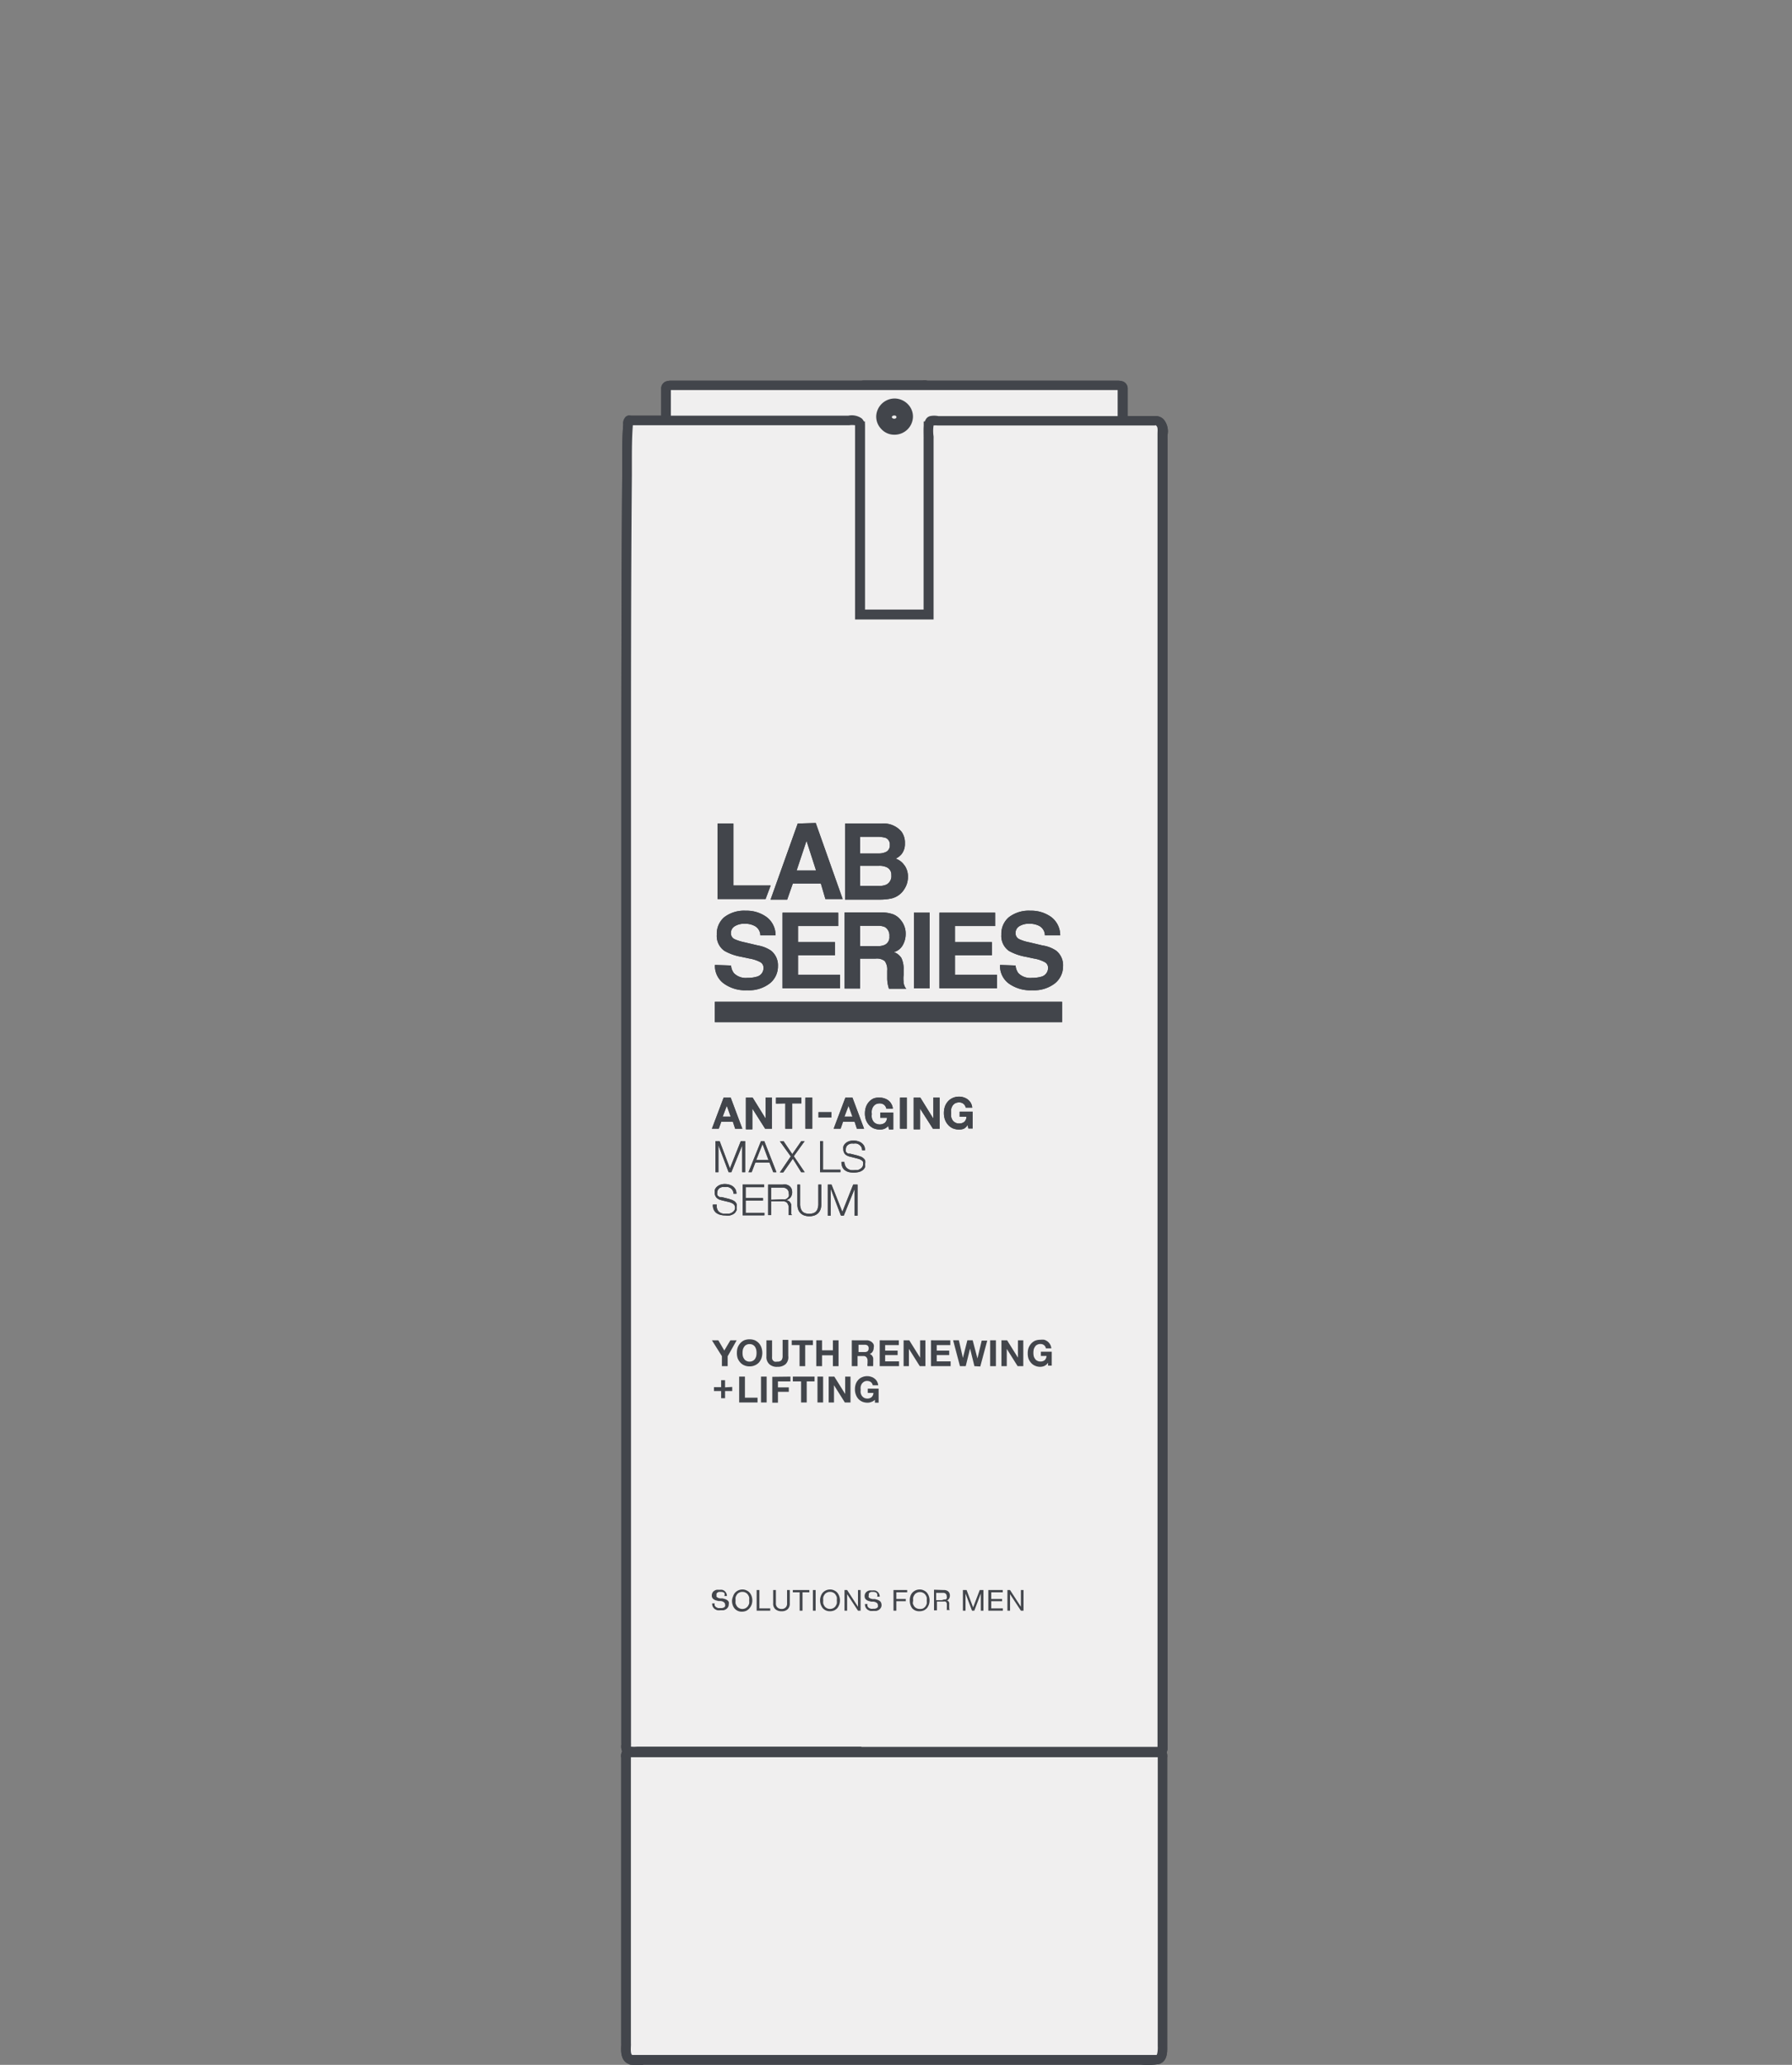 <svg id="Icons" xmlns="http://www.w3.org/2000/svg" viewBox="0 0 165 190"><rect x="0" y="0" width="165" height="190" fill="#808080" stroke="none"/><defs><style>.cls-1{fill:#f0efef;}.cls-2{fill:#42454b;}</style></defs><path class="cls-1" d="M85.49,35.78V56.65c0,.32,0,.61-.39.61H79.88c-.29,0-.69.15-.69-.31V36.08c0-.32,0-.61.4-.61H84.8C85.1,35.47,85.49,35.32,85.49,35.78Z"/><path class="cls-2" d="M79.52,57.73a.8.8,0,0,1-.54-.19.78.78,0,0,1-.23-.59V36.08a1.1,1.1,0,0,1,.23-.83.82.82,0,0,1,.61-.23h5.35a1,1,0,0,1,.77.18.78.78,0,0,1,.23.59V56.65a1.07,1.07,0,0,1-.24.83.8.8,0,0,1-.6.23H79.52Zm.12-21.82V56.83h5.41V35.9H79.64Z"/><path class="cls-1" d="M61.33,38.78v-3c0-.31.25-.3.53-.3h41c.29,0,.54,0,.54.3v3"/><path class="cls-2" d="M102.91,38.78V35.89H61.77v2.89h-.89v-3a.69.69,0,0,1,.44-.68,1.44,1.44,0,0,1,.53-.07h41a1.6,1.6,0,0,1,.54.07.69.69,0,0,1,.44.68v3Z"/><path class="cls-1" d="M106.71,161.21c.43,0,.32.37.32.66V188c0,.42.16,1.29-.43,1.5-.14,0-1.47,0-1.6,0H59.69c-.14,0-1.47,0-1.61,0-.58-.22-.42-1.09-.42-1.5V161.87c0-.29-.11-.66.31-.66Z"/><path class="cls-2" d="M59.22,190c-1.12,0-1.21,0-1.3-.07-.79-.29-.74-1.21-.72-1.7a1.62,1.62,0,0,0,0-.21V161.74a.93.93,0,0,1,.19-.75.74.74,0,0,1,.57-.22h48.75a.74.74,0,0,1,.57.22,1,1,0,0,1,.19.75s0,.09,0,.13V188c0,.06,0,.13,0,.21,0,.5.08,1.42-.73,1.71a6.54,6.54,0,0,1-1.67.06H59.22Zm-1-.91c.09,0,.4,0,1.39,0h45.49c1,0,1.29,0,1.38,0s.14-.54.12-.81c0-.1,0-.19,0-.26V161.87c0-.06,0-.12,0-.18v0H58.09v0a1.09,1.09,0,0,1,0,.18V188a2.26,2.26,0,0,1,0,.25C58.08,188.55,58.05,189,58.21,189.09Zm48.5-27.44h0l0-.45Z"/><path class="cls-1" d="M82.41,37.16a1.22,1.22,0,1,1-1.28,1.17A1.22,1.22,0,0,1,82.41,37.16Z"/><path class="cls-2" d="M82.37,40h-.06a1.6,1.6,0,0,1-1.18-.54,1.63,1.63,0,0,1-.45-1.19,1.7,1.7,0,0,1,1.75-1.6,1.73,1.73,0,0,1,1.18.54,1.62,1.62,0,0,1,.45,1.19A1.69,1.69,0,0,1,82.37,40Zm0-2.44a.79.79,0,0,0-.8.75.76.76,0,0,0,.21.55.81.81,0,0,0,.56.25h0a.79.79,0,0,0,.8-.74.75.75,0,0,0-.21-.55.82.82,0,0,0-.56-.26h0Z"/><path class="cls-1" d="M83,38.38a.67.67,0,0,0-1.33,0,.63.63,0,0,0,.66.59A.64.64,0,0,0,83,38.38Z"/><path class="cls-2" d="M82.34,39.41a1,1,0,1,1,1.11-1h0a.94.94,0,0,1-.29.7A1.17,1.17,0,0,1,82.34,39.41Zm0-1.18c-.09,0-.22.05-.22.15s.13.15.22.15a.26.26,0,0,0,.19-.08s0-.05,0-.07h0C82.57,38.29,82.44,38.23,82.34,38.23Z"/><path class="cls-1" d="M107,158.36V40.26c0-.39.17-1-.2-1.38a.62.62,0,0,0-.48-.18H86.64a3,3,0,0,0-.9,0c-.4.12-.23,1.42-.23,1.66V56.53H79.18V39.18c0-.71-.9-.48-1.29-.48H58.06c-.05,0-.1-.05-.15,0l0,0a.82.82,0,0,0-.06.38c-.12,1.54-.09,3.08-.1,4.62-.11,13.82-.06,27.65-.07,41.48v75.18a1.26,1.26,0,0,0,0,.61c.13.27.9.18,1.07.18h47.57c.3,0,.7.15.7-.35v-2.47Z"/><path class="cls-2" d="M106.68,161.65h-48c-.43,0-1.15.06-1.38-.45a1.26,1.26,0,0,1-.09-.66.53.53,0,0,0,0-.13V130.57q0-22.68,0-45.36,0-5,0-9.93c0-10.34,0-21,.08-31.56V42.61c0-1.16,0-2.35.09-3.53V39a.84.84,0,0,1,.13-.51l.08-.11a.51.51,0,0,1,.51-.13H77.89l.21,0a1.59,1.59,0,0,1,1.24.25.88.88,0,0,1,.28.69V56.09h5.44V40.37a1.31,1.31,0,0,0,0-.17c0-.68-.11-1.72.57-1.91a1.93,1.93,0,0,1,.78,0l.24,0h19.71a1,1,0,0,1,.79.31,1.73,1.73,0,0,1,.35,1.44,2.5,2.5,0,0,0,0,.25V160.83a.82.82,0,0,1-.24.63A.8.8,0,0,1,106.68,161.65Zm-27.37-.91h27.27V40.26c0-.1,0-.21,0-.33,0-.28.05-.59-.09-.73s-.05-.05-.16-.05H86.64l-.32,0a2.22,2.22,0,0,0-.36,0,3.37,3.37,0,0,0,0,1,2.3,2.3,0,0,1,0,.23V57H78.73V39.13a2,2,0,0,0-.55,0l-.29,0H58.27c-.09,1.15-.09,2.32-.09,3.46v1.12c-.09,10.52-.08,21.21-.08,31.55q0,5,0,9.93,0,22.68,0,45.36v29.82a1.55,1.55,0,0,1,0,.22s0,.09,0,.13a3.21,3.21,0,0,0,.55,0H79.31Z"/><path class="cls-1" d="M79.5,43.13h0"/><polygon class="cls-2" points="79.52 43.57 79.44 42.69 79.53 43.57 79.52 43.57"/><path class="cls-1" d="M85.49,35.78V56.65c0,.32,0,.61-.39.61H79.88c-.29,0-.69.15-.69-.31V36.08c0-.32,0-.61.4-.61H84.8C85.1,35.47,85.49,35.32,85.49,35.78Z"/><path class="cls-2" d="M79.52,57.73a.8.8,0,0,1-.54-.19.78.78,0,0,1-.23-.59V36.08a1.1,1.1,0,0,1,.23-.83.82.82,0,0,1,.61-.23h5.35a1,1,0,0,1,.77.18.78.78,0,0,1,.23.59V56.65a1.07,1.07,0,0,1-.24.83.8.8,0,0,1-.6.23H79.52Zm.12-21.82V56.83h5.41V35.9H79.64Z"/><path class="cls-1" d="M61.33,38.78v-3c0-.31.25-.3.53-.3h41c.29,0,.54,0,.54.3v3"/><path class="cls-2" d="M102.91,38.78V35.89H61.77v2.89h-.89v-3a.69.69,0,0,1,.44-.68,1.44,1.44,0,0,1,.53-.07h41a1.6,1.6,0,0,1,.54.07.69.69,0,0,1,.44.68v3Z"/><path class="cls-1" d="M106.71,161.21c.43,0,.32.37.32.66V188c0,.42.16,1.29-.43,1.5-.14,0-1.47,0-1.6,0H59.69c-.14,0-1.47,0-1.61,0-.58-.22-.42-1.09-.42-1.5V161.87c0-.29-.11-.66.31-.66Z"/><path class="cls-2" d="M59.22,190c-1.12,0-1.21,0-1.3-.07-.79-.29-.74-1.21-.72-1.7a1.62,1.62,0,0,0,0-.21V161.74a.93.93,0,0,1,.19-.75.74.74,0,0,1,.57-.22h48.75a.74.74,0,0,1,.57.22,1,1,0,0,1,.19.75s0,.09,0,.13V188c0,.06,0,.13,0,.21,0,.5.08,1.42-.73,1.71a6.54,6.54,0,0,1-1.67.06H59.22Zm-1-.91c.09,0,.4,0,1.39,0h45.49c1,0,1.29,0,1.38,0s.14-.54.12-.81c0-.1,0-.19,0-.26V161.87c0-.06,0-.12,0-.18v0H58.09v0a1.09,1.09,0,0,1,0,.18V188a2.26,2.26,0,0,1,0,.25C58.08,188.55,58.05,189,58.21,189.09Zm48.5-27.44h0l0-.45Z"/><path class="cls-1" d="M82.41,37.16a1.22,1.22,0,1,1-1.28,1.17A1.22,1.22,0,0,1,82.41,37.16Z"/><path class="cls-2" d="M82.37,40h-.06a1.6,1.6,0,0,1-1.18-.54,1.63,1.63,0,0,1-.45-1.19,1.7,1.7,0,0,1,1.75-1.6,1.73,1.73,0,0,1,1.18.54,1.62,1.62,0,0,1,.45,1.19A1.69,1.69,0,0,1,82.37,40Zm0-2.44a.79.79,0,0,0-.8.75.76.76,0,0,0,.21.55.81.81,0,0,0,.56.25h0a.79.79,0,0,0,.8-.74.75.75,0,0,0-.21-.55.82.82,0,0,0-.56-.26h0Z"/><path class="cls-1" d="M83,38.38a.67.67,0,0,0-1.33,0,.63.63,0,0,0,.66.59A.64.64,0,0,0,83,38.38Z"/><path class="cls-2" d="M82.34,39.41a1,1,0,1,1,1.11-1h0a.94.94,0,0,1-.29.7A1.17,1.17,0,0,1,82.34,39.41Zm0-1.18c-.09,0-.22.05-.22.15s.13.15.22.15a.26.26,0,0,0,.19-.08s0-.05,0-.07h0C82.57,38.29,82.44,38.23,82.34,38.23Z"/><path class="cls-1" d="M107,158.36V40.26c0-.39.17-1-.2-1.38a.62.62,0,0,0-.48-.18H86.64a3,3,0,0,0-.9,0c-.4.12-.23,1.42-.23,1.66V56.53H79.18V39.18c0-.71-.9-.48-1.29-.48H58.06c-.05,0-.1-.05-.15,0l0,0a.82.82,0,0,0-.06.38c-.12,1.54-.09,3.08-.1,4.62-.11,13.82-.06,27.65-.07,41.48v75.18a1.26,1.26,0,0,0,0,.61c.13.27.9.18,1.07.18h47.57c.3,0,.7.15.7-.35v-2.47Z"/><path class="cls-2" d="M106.68,161.65h-48c-.43,0-1.15.06-1.38-.45a1.26,1.26,0,0,1-.09-.66.53.53,0,0,0,0-.13V130.57q0-22.68,0-45.36,0-5,0-9.93c0-10.34,0-21,.08-31.56V42.61c0-1.16,0-2.35.09-3.53V39a.84.84,0,0,1,.13-.51l.08-.11a.51.51,0,0,1,.51-.13H77.89l.21,0a1.59,1.59,0,0,1,1.24.25.88.88,0,0,1,.28.69V56.09h5.44V40.37a1.31,1.31,0,0,0,0-.17c0-.68-.11-1.72.57-1.91a1.93,1.93,0,0,1,.78,0l.24,0h19.71a1,1,0,0,1,.79.31,1.73,1.73,0,0,1,.35,1.44,2.5,2.5,0,0,0,0,.25V160.83a.82.82,0,0,1-.24.63A.8.8,0,0,1,106.68,161.65Zm-27.37-.91h27.27V40.26c0-.1,0-.21,0-.33,0-.28.05-.59-.09-.73s-.05-.05-.16-.05H86.64l-.32,0a2.22,2.22,0,0,0-.36,0,3.37,3.37,0,0,0,0,1,2.3,2.3,0,0,1,0,.23V57H78.73V39.13a2,2,0,0,0-.55,0l-.29,0H58.27c-.09,1.15-.09,2.32-.09,3.46v1.12c-.09,10.52-.08,21.21-.08,31.55q0,5,0,9.93,0,22.68,0,45.36v29.82a1.55,1.55,0,0,1,0,.22s0,.09,0,.13a3.21,3.21,0,0,0,.55,0H79.31Z"/><path class="cls-1" d="M79.5,43.13h0"/><polygon class="cls-2" points="79.52 43.57 79.44 42.69 79.53 43.57 79.52 43.57"/><path class="cls-2" d="M67.28,101l1.07,2.86h-.66l-.21-.64H66.41l-.23.64h-.63L66.63,101Zm0,1.75-.36-1h0l-.38,1Z"/><path class="cls-2" d="M69.3,101l1.19,1.92h0V101h.59v2.86h-.63L69.27,102h0v1.92h-.59V101Z"/><path class="cls-2" d="M71.45,101.55V101h2.34v.53h-.85v2.33h-.63v-2.33Z"/><path class="cls-2" d="M74.79,101v2.86h-.63V101Z"/><path class="cls-2" d="M76.56,102.34v.49h-1.2v-.49Z"/><path class="cls-2" d="M78.49,101l1.07,2.86H78.9l-.21-.64H77.62l-.22.64h-.64L77.84,101Zm0,1.75-.36-1h0l-.38,1Z"/><path class="cls-2" d="M81.45,103.86a1.15,1.15,0,0,1-.41.08,1.59,1.59,0,0,1-.59-.11,1.28,1.28,0,0,1-.44-.32,1.47,1.47,0,0,1-.28-.47,1.81,1.81,0,0,1-.09-.58,1.87,1.87,0,0,1,.09-.59,1.41,1.41,0,0,1,.28-.48,1.28,1.28,0,0,1,.44-.32A1.41,1.41,0,0,1,81,101a1.25,1.25,0,0,1,.43.07,1.18,1.18,0,0,1,.37.19,1,1,0,0,1,.27.32,1,1,0,0,1,.14.43h-.6a.6.6,0,0,0-.22-.36.65.65,0,0,0-.39-.12.8.8,0,0,0-.36.08.73.73,0,0,0-.24.22,1,1,0,0,0-.13.32,1.42,1.42,0,0,0,0,.36,1.34,1.34,0,0,0,0,.35,1.07,1.07,0,0,0,.13.31.61.61,0,0,0,.24.21.79.79,0,0,0,.84-.07.68.68,0,0,0,.2-.46h-.63v-.47h1.2v1.55h-.4l-.06-.33A1,1,0,0,1,81.45,103.86Z"/><path class="cls-2" d="M83.5,101v2.86h-.63V101Z"/><path class="cls-2" d="M84.74,101l1.19,1.92h0V101h.59v2.86H85.9L84.71,102h0v1.92h-.58V101Z"/><path class="cls-2" d="M88.75,103.86a1.25,1.25,0,0,1-.42.08,1.59,1.59,0,0,1-.59-.11,1.28,1.28,0,0,1-.44-.32A1.47,1.47,0,0,1,87,103a1.81,1.81,0,0,1-.09-.58,1.87,1.87,0,0,1,.09-.59,1.41,1.41,0,0,1,.28-.48,1.28,1.28,0,0,1,.44-.32,1.41,1.41,0,0,1,.59-.12,1.25,1.25,0,0,1,.43.07,1.18,1.18,0,0,1,.37.19,1.24,1.24,0,0,1,.28.32,1.14,1.14,0,0,1,.13.43h-.6a.6.6,0,0,0-.22-.36.62.62,0,0,0-.39-.12.8.8,0,0,0-.36.08.73.73,0,0,0-.24.22,1,1,0,0,0-.13.32,1.42,1.42,0,0,0,0,.36,1.34,1.34,0,0,0,0,.35,1.07,1.07,0,0,0,.13.31.61.61,0,0,0,.24.21.69.69,0,0,0,.36.09.74.74,0,0,0,.49-.16.67.67,0,0,0,.19-.46h-.63v-.47h1.2v1.55h-.4l-.06-.33A1,1,0,0,1,88.75,103.86Z"/><path class="cls-2" d="M66.26,105l.95,2.51,1-2.51h.4v2.86h-.27v-2.47h0l-1,2.47h-.25l-.94-2.47h0v2.47h-.27V105Z"/><path class="cls-2" d="M70.37,105l1.12,2.86H71.2l-.35-.89h-1.3l-.34.89h-.29L70.07,105Zm.39,1.74-.55-1.47-.58,1.47Z"/><path class="cls-2" d="M72.14,105l.81,1.2.83-1.2h.31l-1,1.39,1,1.47h-.32L73,106.62l-.88,1.26h-.31l1-1.47-1-1.39Z"/><path class="cls-2" d="M75.78,105v2.63h1.6v.23H75.51V105Z"/><path class="cls-2" d="M77.85,107.31a.56.56,0,0,0,.2.23.83.83,0,0,0,.3.13,2,2,0,0,0,.36,0l.25,0a.88.88,0,0,0,.24-.11.57.57,0,0,0,.2-.18.44.44,0,0,0,.07-.26.46.46,0,0,0,0-.21.67.67,0,0,0-.14-.15l-.19-.1-.21-.06-.63-.16a1,1,0,0,1-.25-.08.82.82,0,0,1-.2-.12.56.56,0,0,1-.14-.2.61.61,0,0,1-.06-.28,1.41,1.41,0,0,1,0-.25.76.76,0,0,1,.15-.26,1,1,0,0,1,.3-.21,1.21,1.21,0,0,1,.5-.09,1.34,1.34,0,0,1,.4.06,1,1,0,0,1,.34.17.87.87,0,0,1,.23.27.93.93,0,0,1,.08.39h-.27a.69.69,0,0,0-.07-.29.58.58,0,0,0-.18-.2.68.68,0,0,0-.24-.12.93.93,0,0,0-.29,0,1.24,1.24,0,0,0-.27,0,.8.8,0,0,0-.23.1.52.52,0,0,0-.16.17.6.6,0,0,0-.06.27.48.48,0,0,0,0,.18.27.27,0,0,0,.09.12.67.67,0,0,0,.14.09l.17,0,.69.17.29.1a.74.74,0,0,1,.23.14.68.68,0,0,1,.17.21.94.94,0,0,1,0,.3.66.66,0,0,1,0,.13.59.59,0,0,1,0,.17,1.74,1.74,0,0,1-.11.18.69.69,0,0,1-.2.17,1,1,0,0,1-.3.12,2.28,2.28,0,0,1-.9,0,1.16,1.16,0,0,1-.37-.18.72.72,0,0,1-.23-.31,1,1,0,0,1-.07-.45h.27A.82.82,0,0,0,77.85,107.31Z"/><path class="cls-2" d="M66.06,111.31a.59.59,0,0,0,.2.24.82.82,0,0,0,.3.12,1.4,1.4,0,0,0,.37,0l.24,0a.8.8,0,0,0,.25-.11.64.64,0,0,0,.19-.18.44.44,0,0,0,.07-.26.46.46,0,0,0-.05-.21.67.67,0,0,0-.14-.15l-.19-.1-.21-.06-.63-.15-.25-.08a1.37,1.37,0,0,1-.2-.13.56.56,0,0,1-.14-.2.61.61,0,0,1-.06-.28,1.41,1.41,0,0,1,0-.25.76.76,0,0,1,.15-.26,1.14,1.14,0,0,1,.3-.21,1.21,1.21,0,0,1,.5-.09,1.34,1.34,0,0,1,.4.06,1,1,0,0,1,.34.17.91.91,0,0,1,.23.28.92.92,0,0,1,.08.38h-.27a.61.61,0,0,0-.07-.28.71.71,0,0,0-.17-.21,1.15,1.15,0,0,0-.25-.12.92.92,0,0,0-.29,0,1.24,1.24,0,0,0-.27,0,.79.79,0,0,0-.23.09.56.56,0,0,0-.16.18.53.53,0,0,0-.06.26.48.48,0,0,0,0,.18.27.27,0,0,0,.09.12.42.42,0,0,0,.14.09l.17,0,.69.17.29.1a1.38,1.38,0,0,1,.24.14.83.83,0,0,1,.16.21.94.94,0,0,1,0,.3.62.62,0,0,1,0,.13.53.53,0,0,1,0,.17l-.11.19a.77.77,0,0,1-.19.16,1.25,1.25,0,0,1-.31.12,1.75,1.75,0,0,1-.43,0,1.78,1.78,0,0,1-.47-.06,1.16,1.16,0,0,1-.37-.18.81.81,0,0,1-.23-.31,1,1,0,0,1-.07-.45H66A.82.82,0,0,0,66.06,111.31Z"/><path class="cls-2" d="M70.36,109v.24h-1.7v1h1.59v.23H68.66v1.13h1.72v.23h-2V109Z"/><path class="cls-2" d="M72.07,109a1.2,1.2,0,0,1,.33,0,.8.8,0,0,1,.28.13.71.71,0,0,1,.19.23.89.89,0,0,1,.07.34.82.82,0,0,1-.14.47.71.71,0,0,1-.42.26h0a.69.69,0,0,1,.23.08.4.4,0,0,1,.15.14.56.56,0,0,1,.09.19q0,.11,0,.24s0,.11,0,.17,0,.14,0,.21a1,1,0,0,0,0,.2.35.35,0,0,0,.07.15h-.3a1,1,0,0,1,0-.1s0-.08,0-.12a.49.49,0,0,0,0-.12v-.1l0-.31a.66.66,0,0,0-.08-.26.38.38,0,0,0-.16-.19.57.57,0,0,0-.31-.07H71v1.27h-.27V109Zm0,1.36a.59.59,0,0,0,.23,0,.49.49,0,0,0,.2-.11.43.43,0,0,0,.13-.17.47.47,0,0,0,0-.24.56.56,0,0,0-.15-.41.62.62,0,0,0-.46-.15H71v1.12Z"/><path class="cls-2" d="M73.67,109v1.77a1.25,1.25,0,0,0,.06.42.73.73,0,0,0,.16.29.61.61,0,0,0,.27.16,1.25,1.25,0,0,0,.7,0,.61.61,0,0,0,.27-.16.63.63,0,0,0,.16-.29,1.25,1.25,0,0,0,.06-.42V109h.27v1.83a1.42,1.42,0,0,1-.06.42.94.94,0,0,1-.2.35.93.93,0,0,1-.34.23,1.49,1.49,0,0,1-1,0,.93.93,0,0,1-.34-.23.94.94,0,0,1-.2-.35,1.42,1.42,0,0,1-.06-.42V109Z"/><path class="cls-2" d="M76.56,109l1,2.51,1-2.51h.4v2.86h-.27v-2.47h0l-1,2.47h-.26l-.94-2.47h0v2.47h-.27V109Z"/><path class="cls-2" d="M92.08,88.79a2,2,0,0,0,.79,1.7,3.41,3.41,0,0,0,2.18.63,3.14,3.14,0,0,0,2.09-.64,2,2,0,0,0,.74-1.58,1.7,1.7,0,0,0-.63-1.42A3,3,0,0,0,96,87l-1.22-.29a4.09,4.09,0,0,1-.93-.29.59.59,0,0,1-.34-.56.71.71,0,0,1,.34-.63,1.68,1.68,0,0,1,.93-.23,1.93,1.93,0,0,1,.87.18,1,1,0,0,1,.56.89h1.41a2.1,2.1,0,0,0-.83-1.69,3.14,3.14,0,0,0-1.91-.58,3,3,0,0,0-2,.61A2,2,0,0,0,92.2,86a1.68,1.68,0,0,0,.7,1.5,4.92,4.92,0,0,0,1.54.54l.75.16a3.15,3.15,0,0,1,1,.33.57.57,0,0,1,.31.53.82.82,0,0,1-.62.81,2.9,2.9,0,0,1-.86.11,1.55,1.55,0,0,1-1.25-.43,1.37,1.37,0,0,1-.26-.71Z"/><polygon class="cls-2" points="91.63 83.98 86.5 83.98 86.5 90.94 91.8 90.94 91.8 89.69 87.93 89.69 87.93 87.9 91.33 87.9 91.33 86.69 87.93 86.69 87.93 85.21 91.63 85.21 91.63 83.98"/><rect class="cls-2" x="84.15" y="83.98" width="1.45" height="6.96"/><path class="cls-2" d="M81.47,86.94a1.57,1.57,0,0,1-.7.12H79.2V85.19h1.61a1.5,1.5,0,0,1,.68.12.9.9,0,0,1,.4.85.77.77,0,0,1-.42.78m1.73,3.42a3,3,0,0,1,0-.64v-.47a2.35,2.35,0,0,0-.2-1.09,1.35,1.35,0,0,0-.69-.55,1.35,1.35,0,0,0,.83-.67,2.07,2.07,0,0,0,.25-1,1.86,1.86,0,0,0-.13-.73,1.91,1.91,0,0,0-.35-.58,1.65,1.65,0,0,0-.65-.49,3.1,3.1,0,0,0-1.1-.18H77.77v7H79.2V88.21h1.43a1.18,1.18,0,0,1,.83.22,1.32,1.32,0,0,1,.23.89V90a2.91,2.91,0,0,0,.06.6,3.69,3.69,0,0,0,.1.38h1.61c-.14-.08-.23-.39-.27-.57"/><polygon class="cls-2" points="77.18 83.98 72.05 83.98 72.05 90.94 77.35 90.94 77.35 89.69 73.48 89.69 73.48 87.9 76.88 87.9 76.88 86.69 73.48 86.69 73.48 85.21 77.18 85.21 77.18 83.98"/><path class="cls-2" d="M65.83,88.79a2,2,0,0,0,.8,1.7,3.38,3.38,0,0,0,2.17.63,3.13,3.13,0,0,0,2.09-.64,2,2,0,0,0,.74-1.58A1.72,1.72,0,0,0,71,87.48,3.06,3.06,0,0,0,69.8,87l-1.23-.29a4.48,4.48,0,0,1-.93-.29.59.59,0,0,1-.34-.56.72.72,0,0,1,.35-.63,1.65,1.65,0,0,1,.92-.23,1.87,1.87,0,0,1,.87.18,1,1,0,0,1,.57.89h1.4a2.07,2.07,0,0,0-.83-1.69,3.12,3.12,0,0,0-1.91-.58,3,3,0,0,0-2,.61A2,2,0,0,0,66,86a1.67,1.67,0,0,0,.71,1.5,4.84,4.84,0,0,0,1.53.54l.76.16a3.36,3.36,0,0,1,1,.33.58.58,0,0,1,.3.53.81.81,0,0,1-.62.81,2.9,2.9,0,0,1-.86.11,1.53,1.53,0,0,1-1.24-.43,1.37,1.37,0,0,1-.27-.71Z"/><path class="cls-2" d="M81.61,81.4a1.68,1.68,0,0,1-.71.12H79.2V79.67h1.73a1.58,1.58,0,0,1,.69.12.74.74,0,0,1,.45.74.87.87,0,0,1-.46.87M79.2,77h1.53a2.7,2.7,0,0,1,.82.1.64.64,0,0,1,.38.65.66.66,0,0,1-.29.61,1.45,1.45,0,0,1-.74.17H79.2Zm4.07,2.62a1.56,1.56,0,0,0-.8-.61,1.64,1.64,0,0,0,.53-.4,1.5,1.5,0,0,0,.32-1A1.71,1.71,0,0,0,83,76.52a2.14,2.14,0,0,0-1.81-.74H77.81v7H81a5.06,5.06,0,0,0,1-.09,1.9,1.9,0,0,0,.79-.35,1.85,1.85,0,0,0,.49-.55,2,2,0,0,0,.32-1.11,1.77,1.77,0,0,0-.28-1"/><path class="cls-2" d="M74.26,77.37l.88,2.73H73.35Zm-.81-1.59-2.5,7h1.53L73,81.3h2.58L76,82.73h1.59l-2.48-7Z"/><polygon class="cls-2" points="66.07 75.78 66.07 82.73 70.49 82.73 70.96 81.48 67.53 81.48 67.53 75.78 66.07 75.78"/><rect class="cls-2" x="65.82" y="92.18" width="31.97" height="1.88"/><path class="cls-2" d="M67.28,101l1.07,2.86h-.66l-.21-.64H66.41l-.23.64h-.63L66.63,101Zm0,1.75-.36-1h0l-.38,1Z"/><path class="cls-2" d="M69.3,101l1.19,1.92h0V101h.59v2.86h-.63L69.27,102h0v1.92h-.59V101Z"/><path class="cls-2" d="M71.45,101.55V101h2.34v.53h-.85v2.33h-.63v-2.33Z"/><path class="cls-2" d="M74.79,101v2.86h-.63V101Z"/><path class="cls-2" d="M76.56,102.34v.49h-1.2v-.49Z"/><path class="cls-2" d="M78.49,101l1.07,2.86H78.9l-.21-.64H77.62l-.22.64h-.64L77.84,101Zm0,1.75-.36-1h0l-.38,1Z"/><path class="cls-2" d="M81.45,103.86a1.15,1.15,0,0,1-.41.08,1.59,1.59,0,0,1-.59-.11,1.28,1.28,0,0,1-.44-.32,1.47,1.47,0,0,1-.28-.47,1.81,1.81,0,0,1-.09-.58,1.87,1.87,0,0,1,.09-.59,1.41,1.41,0,0,1,.28-.48,1.28,1.28,0,0,1,.44-.32A1.41,1.41,0,0,1,81,101a1.25,1.25,0,0,1,.43.07,1.18,1.18,0,0,1,.37.19,1,1,0,0,1,.27.32,1,1,0,0,1,.14.43h-.6a.6.6,0,0,0-.22-.36.65.65,0,0,0-.39-.12.8.8,0,0,0-.36.08.73.73,0,0,0-.24.22,1,1,0,0,0-.13.32,1.42,1.42,0,0,0,0,.36,1.34,1.34,0,0,0,0,.35,1.07,1.07,0,0,0,.13.31.61.61,0,0,0,.24.21.79.79,0,0,0,.84-.07.68.68,0,0,0,.2-.46h-.63v-.47h1.2v1.55h-.4l-.06-.33A1,1,0,0,1,81.45,103.86Z"/><path class="cls-2" d="M83.5,101v2.86h-.63V101Z"/><path class="cls-2" d="M84.74,101l1.19,1.92h0V101h.59v2.86H85.9L84.71,102h0v1.92h-.58V101Z"/><path class="cls-2" d="M88.75,103.86a1.25,1.25,0,0,1-.42.08,1.59,1.59,0,0,1-.59-.11,1.28,1.28,0,0,1-.44-.32A1.47,1.47,0,0,1,87,103a1.81,1.81,0,0,1-.09-.58,1.87,1.87,0,0,1,.09-.59,1.41,1.41,0,0,1,.28-.48,1.28,1.28,0,0,1,.44-.32,1.41,1.41,0,0,1,.59-.12,1.25,1.25,0,0,1,.43.07,1.18,1.18,0,0,1,.37.19,1.24,1.24,0,0,1,.28.32,1.14,1.14,0,0,1,.13.43h-.6a.6.6,0,0,0-.22-.36.62.62,0,0,0-.39-.12.8.8,0,0,0-.36.08.73.73,0,0,0-.24.22,1,1,0,0,0-.13.32,1.42,1.42,0,0,0,0,.36,1.34,1.34,0,0,0,0,.35,1.07,1.07,0,0,0,.13.31.61.61,0,0,0,.24.21.69.69,0,0,0,.36.09.74.74,0,0,0,.49-.16.67.67,0,0,0,.19-.46h-.63v-.47h1.2v1.55h-.4l-.06-.33A1,1,0,0,1,88.75,103.86Z"/><path class="cls-2" d="M66.26,105l.95,2.51,1-2.51h.4v2.86h-.27v-2.47h0l-1,2.47h-.25l-.94-2.47h0v2.47h-.27V105Z"/><path class="cls-2" d="M70.37,105l1.12,2.86H71.2l-.35-.89h-1.3l-.34.89h-.29L70.07,105Zm.39,1.74-.55-1.47-.58,1.47Z"/><path class="cls-2" d="M72.14,105l.81,1.2.83-1.2h.31l-1,1.39,1,1.47h-.32L73,106.62l-.88,1.26h-.31l1-1.47-1-1.39Z"/><path class="cls-2" d="M75.78,105v2.63h1.6v.23H75.51V105Z"/><path class="cls-2" d="M77.85,107.31a.56.56,0,0,0,.2.23.83.83,0,0,0,.3.13,2,2,0,0,0,.36,0l.25,0a.88.88,0,0,0,.24-.11.57.57,0,0,0,.2-.18.44.44,0,0,0,.07-.26.46.46,0,0,0,0-.21.67.67,0,0,0-.14-.15l-.19-.1-.21-.06-.63-.16a1,1,0,0,1-.25-.08.82.82,0,0,1-.2-.12.56.56,0,0,1-.14-.2.61.61,0,0,1-.06-.28,1.41,1.41,0,0,1,0-.25.76.76,0,0,1,.15-.26,1,1,0,0,1,.3-.21,1.21,1.21,0,0,1,.5-.09,1.34,1.34,0,0,1,.4.06,1,1,0,0,1,.34.17.87.87,0,0,1,.23.27.93.93,0,0,1,.08.39h-.27a.69.69,0,0,0-.07-.29.58.58,0,0,0-.18-.2.68.68,0,0,0-.24-.12.93.93,0,0,0-.29,0,1.24,1.24,0,0,0-.27,0,.8.8,0,0,0-.23.1.52.52,0,0,0-.16.17.6.6,0,0,0-.06.27.48.48,0,0,0,0,.18.27.27,0,0,0,.09.12.67.67,0,0,0,.14.09l.17,0,.69.17.29.1a.74.74,0,0,1,.23.14.68.68,0,0,1,.17.21.94.94,0,0,1,0,.3.66.66,0,0,1,0,.13.59.59,0,0,1,0,.17,1.74,1.74,0,0,1-.11.18.69.69,0,0,1-.2.17,1,1,0,0,1-.3.12,2.28,2.28,0,0,1-.9,0,1.16,1.16,0,0,1-.37-.18.72.72,0,0,1-.23-.31,1,1,0,0,1-.07-.45h.27A.82.82,0,0,0,77.85,107.31Z"/><path class="cls-2" d="M66.06,111.31a.59.59,0,0,0,.2.24.82.82,0,0,0,.3.12,1.4,1.4,0,0,0,.37,0l.24,0a.8.8,0,0,0,.25-.11.64.64,0,0,0,.19-.18.44.44,0,0,0,.07-.26.46.46,0,0,0-.05-.21.67.67,0,0,0-.14-.15l-.19-.1-.21-.06-.63-.15-.25-.08a1.37,1.37,0,0,1-.2-.13.56.56,0,0,1-.14-.2.61.61,0,0,1-.06-.28,1.41,1.41,0,0,1,0-.25.76.76,0,0,1,.15-.26,1.14,1.14,0,0,1,.3-.21,1.21,1.21,0,0,1,.5-.09,1.34,1.34,0,0,1,.4.06,1,1,0,0,1,.34.17.91.91,0,0,1,.23.28.92.92,0,0,1,.08.38h-.27a.61.61,0,0,0-.07-.28.71.71,0,0,0-.17-.21,1.15,1.15,0,0,0-.25-.12.92.92,0,0,0-.29,0,1.24,1.24,0,0,0-.27,0,.79.79,0,0,0-.23.09.56.56,0,0,0-.16.18.53.53,0,0,0-.06.26.48.48,0,0,0,0,.18.27.27,0,0,0,.09.12.42.42,0,0,0,.14.09l.17,0,.69.17.29.1a1.38,1.38,0,0,1,.24.14.83.83,0,0,1,.16.21.94.94,0,0,1,0,.3.62.62,0,0,1,0,.13.53.53,0,0,1,0,.17l-.11.19a.77.77,0,0,1-.19.16,1.25,1.25,0,0,1-.31.12,1.75,1.75,0,0,1-.43,0,1.78,1.78,0,0,1-.47-.06,1.16,1.16,0,0,1-.37-.18.81.81,0,0,1-.23-.31,1,1,0,0,1-.07-.45H66A.82.82,0,0,0,66.06,111.31Z"/><path class="cls-2" d="M70.36,109v.24h-1.7v1h1.59v.23H68.66v1.13h1.72v.23h-2V109Z"/><path class="cls-2" d="M72.07,109a1.2,1.2,0,0,1,.33,0,.8.8,0,0,1,.28.13.71.71,0,0,1,.19.23.89.89,0,0,1,.07.34.82.82,0,0,1-.14.47.71.71,0,0,1-.42.26h0a.69.69,0,0,1,.23.08.4.4,0,0,1,.15.14.56.56,0,0,1,.09.19q0,.11,0,.24s0,.11,0,.17,0,.14,0,.21a1,1,0,0,0,0,.2.35.35,0,0,0,.07.15h-.3a1,1,0,0,1,0-.1s0-.08,0-.12a.49.49,0,0,0,0-.12v-.1l0-.31a.66.66,0,0,0-.08-.26.38.38,0,0,0-.16-.19.57.57,0,0,0-.31-.07H71v1.27h-.27V109Zm0,1.36a.59.59,0,0,0,.23,0,.49.49,0,0,0,.2-.11.43.43,0,0,0,.13-.17.47.47,0,0,0,0-.24.56.56,0,0,0-.15-.41.62.62,0,0,0-.46-.15H71v1.12Z"/><path class="cls-2" d="M73.67,109v1.77a1.25,1.25,0,0,0,.06.42.73.73,0,0,0,.16.29.61.61,0,0,0,.27.16,1.25,1.25,0,0,0,.7,0,.61.61,0,0,0,.27-.16.63.63,0,0,0,.16-.29,1.25,1.25,0,0,0,.06-.42V109h.27v1.83a1.42,1.42,0,0,1-.06.42.94.94,0,0,1-.2.35.93.93,0,0,1-.34.23,1.49,1.49,0,0,1-1,0,.93.93,0,0,1-.34-.23.94.94,0,0,1-.2-.35,1.42,1.42,0,0,1-.06-.42V109Z"/><path class="cls-2" d="M76.56,109l1,2.51,1-2.51h.4v2.86h-.27v-2.47h0l-1,2.47h-.26l-.94-2.47h0v2.47h-.27V109Z"/><path class="cls-2" d="M92.08,88.79a2,2,0,0,0,.79,1.7,3.41,3.41,0,0,0,2.18.63,3.14,3.14,0,0,0,2.09-.64,2,2,0,0,0,.74-1.58,1.7,1.7,0,0,0-.63-1.42A3,3,0,0,0,96,87l-1.22-.29a4.09,4.09,0,0,1-.93-.29.59.59,0,0,1-.34-.56.71.71,0,0,1,.34-.63,1.68,1.68,0,0,1,.93-.23,1.93,1.93,0,0,1,.87.18,1,1,0,0,1,.56.89h1.41a2.1,2.1,0,0,0-.83-1.69,3.14,3.14,0,0,0-1.91-.58,3,3,0,0,0-2,.61A2,2,0,0,0,92.2,86a1.68,1.68,0,0,0,.7,1.5,4.92,4.92,0,0,0,1.54.54l.75.16a3.15,3.15,0,0,1,1,.33.57.57,0,0,1,.31.53.82.82,0,0,1-.62.81,2.9,2.9,0,0,1-.86.11,1.55,1.55,0,0,1-1.25-.43,1.37,1.37,0,0,1-.26-.71Z"/><polygon class="cls-2" points="91.63 83.98 86.5 83.98 86.5 90.94 91.8 90.94 91.8 89.69 87.93 89.69 87.93 87.9 91.33 87.9 91.33 86.69 87.93 86.69 87.93 85.21 91.63 85.21 91.63 83.98"/><rect class="cls-2" x="84.15" y="83.98" width="1.45" height="6.96"/><path class="cls-2" d="M81.47,86.94a1.57,1.57,0,0,1-.7.12H79.2V85.19h1.61a1.5,1.5,0,0,1,.68.12.9.9,0,0,1,.4.85.77.77,0,0,1-.42.78m1.73,3.42a3,3,0,0,1,0-.64v-.47a2.35,2.35,0,0,0-.2-1.09,1.35,1.35,0,0,0-.69-.55,1.35,1.35,0,0,0,.83-.67,2.07,2.07,0,0,0,.25-1,1.86,1.86,0,0,0-.13-.73,1.91,1.91,0,0,0-.35-.58,1.65,1.65,0,0,0-.65-.49,3.1,3.1,0,0,0-1.1-.18H77.77v7H79.2V88.21h1.43a1.18,1.18,0,0,1,.83.22,1.32,1.32,0,0,1,.23.89V90a2.91,2.91,0,0,0,.06.6,3.69,3.69,0,0,0,.1.38h1.61c-.14-.08-.23-.39-.27-.57"/><polygon class="cls-2" points="77.18 83.98 72.05 83.98 72.05 90.94 77.35 90.94 77.35 89.69 73.48 89.69 73.48 87.9 76.88 87.9 76.88 86.69 73.48 86.69 73.48 85.21 77.18 85.21 77.18 83.98"/><path class="cls-2" d="M65.83,88.79a2,2,0,0,0,.8,1.7,3.38,3.38,0,0,0,2.17.63,3.13,3.13,0,0,0,2.09-.64,2,2,0,0,0,.74-1.58A1.72,1.72,0,0,0,71,87.48,3.06,3.06,0,0,0,69.8,87l-1.23-.29a4.48,4.48,0,0,1-.93-.29.59.59,0,0,1-.34-.56.72.72,0,0,1,.35-.63,1.65,1.65,0,0,1,.92-.23,1.87,1.87,0,0,1,.87.18,1,1,0,0,1,.57.89h1.4a2.07,2.07,0,0,0-.83-1.69,3.12,3.12,0,0,0-1.91-.58,3,3,0,0,0-2,.61A2,2,0,0,0,66,86a1.67,1.67,0,0,0,.71,1.5,4.84,4.84,0,0,0,1.53.54l.76.16a3.36,3.36,0,0,1,1,.33.58.58,0,0,1,.3.53.81.81,0,0,1-.62.81,2.9,2.9,0,0,1-.86.11,1.53,1.53,0,0,1-1.24-.43,1.37,1.37,0,0,1-.27-.71Z"/><path class="cls-2" d="M81.61,81.4a1.68,1.68,0,0,1-.71.12H79.2V79.67h1.73a1.58,1.58,0,0,1,.69.12.74.74,0,0,1,.45.74.87.87,0,0,1-.46.87M79.2,77h1.53a2.7,2.7,0,0,1,.82.1.64.64,0,0,1,.38.65.66.66,0,0,1-.29.61,1.45,1.45,0,0,1-.74.17H79.2Zm4.07,2.62a1.56,1.56,0,0,0-.8-.61,1.64,1.64,0,0,0,.53-.4,1.5,1.5,0,0,0,.32-1A1.71,1.71,0,0,0,83,76.52a2.14,2.14,0,0,0-1.81-.74H77.81v7H81a5.06,5.06,0,0,0,1-.09,1.9,1.9,0,0,0,.79-.35,1.85,1.85,0,0,0,.49-.55,2,2,0,0,0,.32-1.11,1.77,1.77,0,0,0-.28-1"/><path class="cls-2" d="M74.26,77.37l.88,2.73H73.35Zm-.81-1.59-2.5,7h1.53L73,81.3h2.58L76,82.73h1.59l-2.48-7Z"/><polygon class="cls-2" points="66.07 75.78 66.07 82.73 70.49 82.73 70.96 81.48 67.53 81.48 67.53 75.78 66.07 75.78"/><rect class="cls-2" x="65.82" y="92.18" width="31.97" height="1.88"/><path class="cls-2" d="M65.55,123.33h.59l.55.94.56-.94h.58L67,124.8v.91h-.53v-.92Z"/><path class="cls-2" d="M67.92,124a1.33,1.33,0,0,1,.24-.4,1.1,1.1,0,0,1,.36-.27,1.31,1.31,0,0,1,.5-.09,1.3,1.3,0,0,1,.49.09,1.26,1.26,0,0,1,.37.27,1.31,1.31,0,0,1,.23.4,1.57,1.57,0,0,1,.08.49,1.53,1.53,0,0,1-.08.49,1.26,1.26,0,0,1-.23.39,1.08,1.08,0,0,1-.37.26,1.13,1.13,0,0,1-.49.1,1.15,1.15,0,0,1-.5-.1,1,1,0,0,1-.36-.26,1.28,1.28,0,0,1-.24-.39,1.53,1.53,0,0,1-.07-.49A1.57,1.57,0,0,1,67.92,124Zm.48.79a.72.72,0,0,0,.12.25.44.44,0,0,0,.2.18.56.56,0,0,0,.3.07.6.6,0,0,0,.3-.07.57.57,0,0,0,.2-.18,1,1,0,0,0,.11-.25,1.51,1.51,0,0,0,0-.6,1,1,0,0,0-.11-.26.57.57,0,0,0-.2-.18.6.6,0,0,0-.3-.07.56.56,0,0,0-.3.07.44.44,0,0,0-.2.18.77.77,0,0,0-.12.26,1.52,1.52,0,0,0,0,.6Z"/><path class="cls-2" d="M72.33,125.53a1.09,1.09,0,0,1-.75.24,1,1,0,0,1-.74-.24.89.89,0,0,1-.27-.72v-1.48h.52v1.48a1.11,1.11,0,0,0,0,.19.33.33,0,0,0,.07.17.44.44,0,0,0,.15.12.6.6,0,0,0,.25,0,.5.5,0,0,0,.39-.12.64.64,0,0,0,.11-.4v-1.48h.52v1.48A.89.89,0,0,1,72.33,125.53Z"/><path class="cls-2" d="M72.9,123.77v-.44h1.95v.44h-.71v1.94h-.52v-1.94Z"/><path class="cls-2" d="M75.69,123.33v.92h1v-.92h.52v2.38h-.52v-1h-1v1h-.53v-2.38Z"/><path class="cls-2" d="M79.81,123.33a.64.64,0,0,1,.28.06.55.55,0,0,1,.22.14.49.49,0,0,1,.14.21.51.51,0,0,1,0,.25.69.69,0,0,1-.09.36.52.52,0,0,1-.28.24h0a.51.51,0,0,1,.16.09.45.45,0,0,1,.1.13.44.44,0,0,1,.06.16,1.1,1.1,0,0,1,0,.18.53.53,0,0,1,0,.13c0,.06,0,.11,0,.16l0,.15a.33.33,0,0,0,0,.12h-.52a.68.68,0,0,1,0-.27l0-.3a.48.48,0,0,0-.12-.27.36.36,0,0,0-.28-.09h-.52v.93h-.53v-2.38Zm-.19,1.08a.41.41,0,0,0,.27-.08.33.33,0,0,0,.09-.26.3.3,0,0,0-.09-.25.41.41,0,0,0-.27-.08h-.57v.67Z"/><path class="cls-2" d="M82.76,123.33v.44H81.5v.51h1.15v.41H81.5v.58h1.28v.44H81v-2.38Z"/><path class="cls-2" d="M83.72,123.33l1,1.6h0v-1.6h.49v2.38h-.52l-1-1.59h0v1.59H83.2v-2.38Z"/><path class="cls-2" d="M87.5,123.33v.44H86.25v.51H87.4v.41H86.25v.58h1.28v.44H85.72v-2.38Z"/><path class="cls-2" d="M89.72,125.71l-.4-1.62h0l-.4,1.62h-.53l-.63-2.38h.53l.37,1.62h0l.41-1.62h.49L90,125h0l.39-1.64h.51l-.64,2.38Z"/><path class="cls-2" d="M91.7,123.33v2.38h-.53v-2.38Z"/><path class="cls-2" d="M92.73,123.33l1,1.6h0v-1.6h.49v2.38H93.7l-1-1.59h0v1.59h-.49v-2.38Z"/><path class="cls-2" d="M96.14,125.7a1,1,0,0,1-.34.07,1.15,1.15,0,0,1-.5-.1,1,1,0,0,1-.36-.26,1.28,1.28,0,0,1-.24-.39,1.53,1.53,0,0,1-.07-.49,1.57,1.57,0,0,1,.07-.49,1.33,1.33,0,0,1,.24-.4,1.1,1.1,0,0,1,.36-.27,1.31,1.31,0,0,1,.5-.09,1.34,1.34,0,0,1,.35,0,1,1,0,0,1,.31.16.87.87,0,0,1,.23.27.8.8,0,0,1,.11.36h-.5a.46.46,0,0,0-.18-.3.51.51,0,0,0-.32-.1.56.56,0,0,0-.3.07.44.44,0,0,0-.2.18.77.77,0,0,0-.12.26,1.52,1.52,0,0,0,0,.6.72.72,0,0,0,.12.25.44.44,0,0,0,.2.18.56.56,0,0,0,.3.07.57.57,0,0,0,.4-.13.58.58,0,0,0,.16-.38h-.52v-.39h1v1.28H96.5l0-.27A.83.83,0,0,1,96.14,125.7Z"/><path class="cls-2" d="M67.42,127.62V128h-.66v.66H66.4V128h-.66v-.36h.66V127h.36v.66Z"/><path class="cls-2" d="M68.59,126.67v1.94h1.16v.44H68.06v-2.38Z"/><path class="cls-2" d="M70.59,126.67v2.38h-.52v-2.38Z"/><path class="cls-2" d="M72.78,126.67v.44H71.63v.55h1v.41h-1v1h-.52v-2.38Z"/><path class="cls-2" d="M73,127.11v-.44h2v.44h-.72v1.94h-.52v-1.94Z"/><path class="cls-2" d="M75.79,126.67v2.38h-.52v-2.38Z"/><path class="cls-2" d="M76.82,126.67l1,1.6h0v-1.6h.49v2.38h-.52l-1-1.59h0v1.59H76.3v-2.38Z"/><path class="cls-2" d="M80.23,129a.83.83,0,0,1-.34.07,1.26,1.26,0,0,1-.49-.09,1.12,1.12,0,0,1-.37-.26,1.23,1.23,0,0,1-.23-.4,1.27,1.27,0,0,1-.08-.48,1.38,1.38,0,0,1,.08-.5A1.09,1.09,0,0,1,79,127a.91.91,0,0,1,.37-.27,1.1,1.1,0,0,1,.49-.1,1,1,0,0,1,.35.06.83.83,0,0,1,.31.16.82.82,0,0,1,.23.26.89.89,0,0,1,.11.36h-.5a.51.51,0,0,0-.18-.3.58.58,0,0,0-.32-.1.56.56,0,0,0-.3.07.7.7,0,0,0-.2.18.81.81,0,0,0-.11.27,1,1,0,0,0,0,.3.92.92,0,0,0,0,.29.76.76,0,0,0,.11.26.7.7,0,0,0,.2.18.66.66,0,0,0,.3.07.57.57,0,0,0,.4-.14.54.54,0,0,0,.16-.38h-.52v-.39h1v1.29h-.34l0-.27A.8.8,0,0,1,80.23,129Z"/><path class="cls-2" d="M66.69,146.57a.53.53,0,0,0-.32-.09h-.16a.35.35,0,0,0-.14.06.22.22,0,0,0-.09.1.24.24,0,0,0,0,.15.25.25,0,0,0,0,.15l.14.09a1,1,0,0,0,.2.05l.22,0,.22.06a.93.93,0,0,1,.2.1.44.44,0,0,1,.14.16.52.52,0,0,1,0,.23.44.44,0,0,1-.07.26.58.58,0,0,1-.17.18.87.87,0,0,1-.24.1l-.26,0a1.55,1.55,0,0,1-.31,0,1,1,0,0,1-.25-.12.68.68,0,0,1-.17-.21.73.73,0,0,1-.06-.3h.24a.4.4,0,0,0,0,.2.64.64,0,0,0,.13.15l.17.08.21,0,.18,0,.15-.05a.29.29,0,0,0,.11-.11.29.29,0,0,0,0-.17.21.21,0,0,0-.06-.16.45.45,0,0,0-.13-.1.66.66,0,0,0-.2-.06l-.22,0-.23-.06a.66.66,0,0,1-.19-.09.38.38,0,0,1-.19-.36.51.51,0,0,1,.06-.25.41.41,0,0,1,.15-.17.62.62,0,0,1,.22-.1,1.17,1.17,0,0,1,.26,0,1.1,1.1,0,0,1,.27,0,.56.56,0,0,1,.37.3.54.54,0,0,1,.06.27h-.24A.37.37,0,0,0,66.69,146.57Z"/><path class="cls-2" d="M67.5,146.89a.9.9,0,0,1,.17-.32.91.91,0,0,1,.68-.31.82.82,0,0,1,.4.09.8.8,0,0,1,.29.22,1.09,1.09,0,0,1,.17.32,1.15,1.15,0,0,1,.06.37,1.21,1.21,0,0,1-.06.38A1.23,1.23,0,0,1,69,148a.93.93,0,0,1-.29.22,1,1,0,0,1-.4.08.86.86,0,0,1-.68-.3,1,1,0,0,1-.17-.32,1.21,1.21,0,0,1-.06-.38A1.15,1.15,0,0,1,67.5,146.89Zm.23.66a1.15,1.15,0,0,0,.12.25.63.63,0,0,0,.21.18.65.65,0,0,0,.29.07.66.66,0,0,0,.3-.07.74.74,0,0,0,.21-.18,1.15,1.15,0,0,0,.12-.25,1.43,1.43,0,0,0,0-.29,1.33,1.33,0,0,0,0-.28.83.83,0,0,0-.12-.25.52.52,0,0,0-.21-.18.56.56,0,0,0-.3-.07.54.54,0,0,0-.29.07.46.46,0,0,0-.21.18.83.83,0,0,0-.12.25,1.35,1.35,0,0,0,0,.28A1.45,1.45,0,0,0,67.73,147.55Z"/><path class="cls-2" d="M69.92,146.31V148h1v.21H69.67v-1.9Z"/><path class="cls-2" d="M72.53,148.07a.76.76,0,0,1-.56.19.83.83,0,0,1-.57-.18.67.67,0,0,1-.21-.55v-1.22h.25v1.22a.49.49,0,0,0,.14.38.53.53,0,0,0,.39.14.48.48,0,0,0,.37-.14.49.49,0,0,0,.13-.38v-1.22h.25v1.22A.7.7,0,0,1,72.53,148.07Z"/><path class="cls-2" d="M73,146.52v-.21h1.52v.21h-.63v1.69h-.26v-1.69Z"/><path class="cls-2" d="M75.1,146.31v1.9h-.25v-1.9Z"/><path class="cls-2" d="M75.57,146.89a1.09,1.09,0,0,1,.17-.32.91.91,0,0,1,.68-.31.82.82,0,0,1,.4.09.8.8,0,0,1,.29.22,1.09,1.09,0,0,1,.17.32,1.15,1.15,0,0,1,.06.37,1.21,1.21,0,0,1-.06.38,1.23,1.23,0,0,1-.17.32.93.93,0,0,1-.29.22,1,1,0,0,1-.4.08.86.86,0,0,1-.68-.3,1.23,1.23,0,0,1-.17-.32,1.21,1.21,0,0,1-.06-.38A1.15,1.15,0,0,1,75.57,146.89Zm.23.66a1.15,1.15,0,0,0,.12.25.63.63,0,0,0,.21.18.65.65,0,0,0,.29.07.66.66,0,0,0,.3-.07.63.63,0,0,0,.21-.18,1.15,1.15,0,0,0,.12-.25,1.43,1.43,0,0,0,0-.29,1.33,1.33,0,0,0,0-.28.83.83,0,0,0-.12-.25.46.46,0,0,0-.21-.18.56.56,0,0,0-.3-.07.54.54,0,0,0-.29.07.46.46,0,0,0-.21.18.83.83,0,0,0-.12.25,1.33,1.33,0,0,0,0,.28A1.43,1.43,0,0,0,75.8,147.55Z"/><path class="cls-2" d="M78,146.31l1,1.54h0v-1.54h.24v1.9H79l-1-1.52h0v1.52h-.24v-1.9Z"/><path class="cls-2" d="M80.71,146.57a.53.53,0,0,0-.32-.09h-.16a.35.35,0,0,0-.14.06.22.22,0,0,0-.09.1.24.24,0,0,0,0,.15A.25.25,0,0,0,80,147l.14.09.2.05.22,0,.22.06a.93.93,0,0,1,.2.1.36.36,0,0,1,.14.16.52.52,0,0,1,.05.23.44.44,0,0,1-.07.26.58.58,0,0,1-.17.18.87.87,0,0,1-.24.1l-.26,0a1.55,1.55,0,0,1-.31,0,1.15,1.15,0,0,1-.25-.12.68.68,0,0,1-.17-.21.73.73,0,0,1-.06-.3h.24a.39.39,0,0,0,0,.2.44.44,0,0,0,.12.15.75.75,0,0,0,.18.08.66.66,0,0,0,.21,0l.17,0,.15-.05a.43.43,0,0,0,.12-.11.39.39,0,0,0,0-.17.25.25,0,0,0-.05-.16.5.5,0,0,0-.14-.1.66.66,0,0,0-.2-.06l-.22,0-.22-.06a.61.61,0,0,1-.2-.09.47.47,0,0,1-.14-.14.48.48,0,0,1-.05-.22.51.51,0,0,1,.06-.25.5.5,0,0,1,.15-.17.6.6,0,0,1,.23-.1,1,1,0,0,1,.25,0,1.1,1.1,0,0,1,.27,0,.51.51,0,0,1,.22.11.47.47,0,0,1,.15.19.54.54,0,0,1,.06.27h-.24A.37.37,0,0,0,80.71,146.57Z"/><path class="cls-2" d="M83.53,146.31v.21h-1v.61h.87v.21h-.87v.87h-.26v-1.9Z"/><path class="cls-2" d="M83.82,146.89a.9.9,0,0,1,.17-.32.91.91,0,0,1,.68-.31.82.82,0,0,1,.4.09.8.8,0,0,1,.29.22,1.09,1.09,0,0,1,.17.32,1.15,1.15,0,0,1,.06.37,1.21,1.21,0,0,1-.06.38,1.23,1.23,0,0,1-.17.32.93.93,0,0,1-.29.22,1,1,0,0,1-.4.08A.86.86,0,0,1,84,148a1,1,0,0,1-.17-.32,1.21,1.21,0,0,1-.06-.38A1.15,1.15,0,0,1,83.82,146.89Zm.23.66a1.15,1.15,0,0,0,.12.25.63.63,0,0,0,.21.18.65.65,0,0,0,.29.07A.66.66,0,0,0,85,148a.74.74,0,0,0,.21-.18,1.15,1.15,0,0,0,.12-.25,1.43,1.43,0,0,0,0-.29,1.33,1.33,0,0,0,0-.28.83.83,0,0,0-.12-.25.52.52,0,0,0-.21-.18.56.56,0,0,0-.3-.07.54.54,0,0,0-.29.07.46.46,0,0,0-.21.18.83.83,0,0,0-.12.25,1.35,1.35,0,0,0,0,.28A1.45,1.45,0,0,0,84.05,147.55Z"/><path class="cls-2" d="M86.88,146.31a.61.61,0,0,1,.43.13.47.47,0,0,1,.15.37.5.5,0,0,1-.08.3.37.37,0,0,1-.25.18h0a.46.46,0,0,1,.14,0,.34.34,0,0,1,.08.09.33.33,0,0,1,.05.12s0,.08,0,.13a.66.66,0,0,0,0,.14.61.61,0,0,0,0,.14l0,.13a.2.2,0,0,0,.06.11h-.28a.15.15,0,0,1,0-.08s0-.07,0-.11v-.13a.61.61,0,0,0,0-.14l0-.14a.37.37,0,0,0-.05-.11.22.22,0,0,0-.09-.07.33.33,0,0,0-.15,0h-.62v.81H86v-1.9Zm.06.86a.34.34,0,0,0,.14,0,.22.22,0,0,0,.09-.1.31.31,0,0,0,0-.17.36.36,0,0,0-.08-.24.33.33,0,0,0-.26-.09h-.63v.67h.53Z"/><path class="cls-2" d="M89,146.31l.6,1.6.61-1.6h.34v1.9h-.24v-1.58h0l-.6,1.58h-.21l-.6-1.58h0v1.58h-.24v-1.9Z"/><path class="cls-2" d="M92.33,146.31v.21H91.27v.61h1v.21h-1V148h1.07v.21H91v-1.9Z"/><path class="cls-2" d="M93,146.31l1,1.54h0v-1.54h.24v1.9H94l-1-1.52h0v1.52h-.24v-1.9Z"/></svg>
